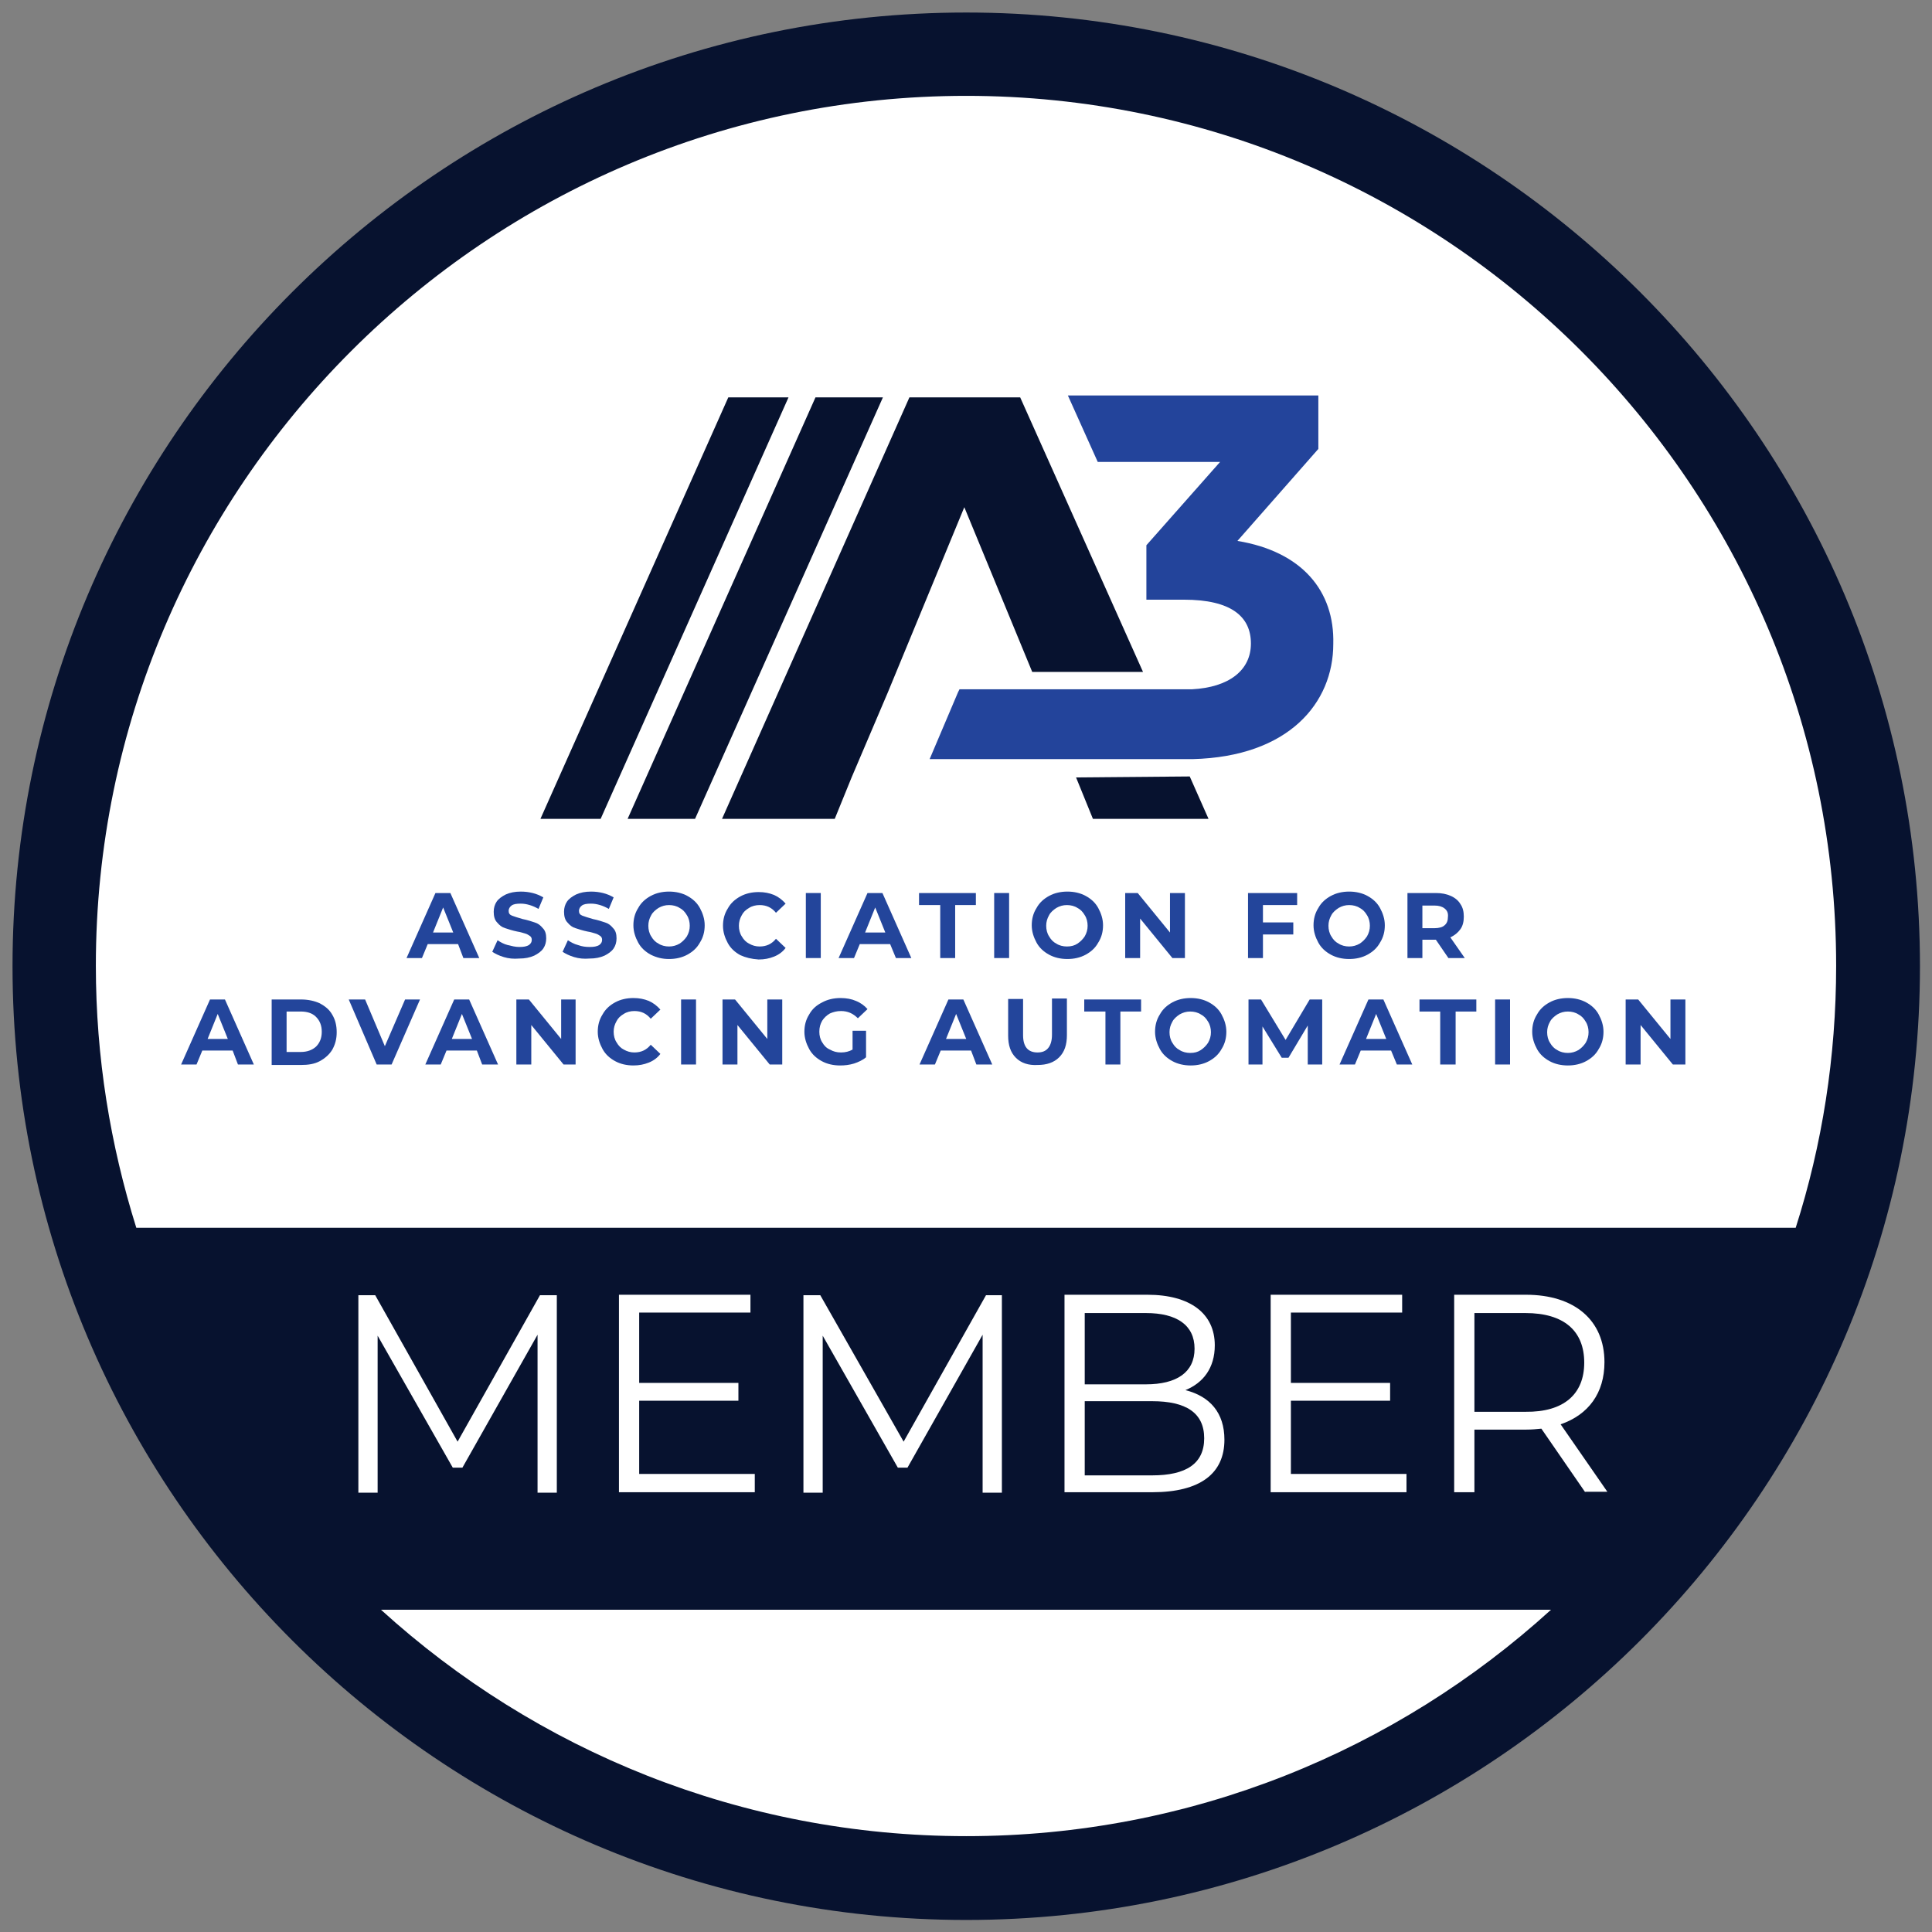 <?xml version="1.0" encoding="utf-8"?>
<!-- Generator: Adobe Illustrator 25.4.1, SVG Export Plug-In . SVG Version: 6.00 Build 0)  -->
<svg version="1.1" id="Layer_1" xmlns="http://www.w3.org/2000/svg" xmlns:xlink="http://www.w3.org/1999/xlink" x="0px" y="0px"
	 viewBox="0 0 401.1 401.1" style="enable-background:new 0 0 401.1 401.1;" xml:space="preserve">
<rect x="0" y="0" width="401.1" height="401.1" fill="#808080" stroke="none"/>
<style type="text/css">
	.st0{fill:#FFFFFF;}
	.st1{fill:#07122F;}
	.st2{fill:#23449B;}
	.st3{fill:#23459B;}
</style>
<g>
	
		<ellipse transform="matrix(0.707 -0.707 0.707 0.707 -83.078 200.569)" class="st0" cx="200.6" cy="200.6" rx="189.3" ry="189.3"/>
	<g>
		<g>
			<polyline class="st1" points="223.4,161.4 226.9,170 250.9,170 247,161.2 			"/>
			<polygon class="st1" points="144.3,170 183.3,82.5 169.3,82.5 130.3,170 			"/>
			<polygon class="st1" points="124.7,170 163.7,82.5 151.2,82.5 112.2,170 			"/>
			<polyline class="st1" points="184.3,143.8 200.2,105.3 214.3,139.5 237.3,139.5 211.8,82.5 188.8,82.5 149.9,170 173.3,170 
				176.8,161.4 			"/>
			<path class="st2" d="M256.9,112.3l16.8-19.1V82.1h-52l6.2,13.8h25.4l-15.3,17.3v11.3h7.8c9.8,0,13.9,3.5,13.9,9.1
				c0,5.6-4.6,9.1-12.2,9.5h-3h-23.3h-22l-0.3,0.6l-5.9,13.9h54.6v0c20-0.5,29.2-11.7,29.2-23.9
				C277.1,122.7,270.3,114.5,256.9,112.3"/>
		</g>
		<g>
			<path class="st3" d="M95.1,196h-6.3l-1.2,2.9h-3.2l6-13.5h3.1l6,13.5h-3.3L95.1,196z M94.1,193.6l-2.1-5.2l-2.1,5.2H94.1z"/>
			<path class="st3" d="M104.6,198.7c-1-0.3-1.8-0.7-2.4-1.1l1.1-2.4c0.6,0.4,1.3,0.8,2.1,1s1.6,0.4,2.4,0.4c0.9,0,1.5-0.1,2-0.4
				c0.4-0.3,0.6-0.6,0.6-1.1c0-0.3-0.1-0.6-0.4-0.8c-0.3-0.2-0.6-0.4-1-0.5c-0.4-0.1-0.9-0.3-1.6-0.4c-1-0.2-1.9-0.5-2.5-0.7
				c-0.7-0.2-1.2-0.6-1.7-1.2c-0.5-0.5-0.7-1.3-0.7-2.2c0-0.8,0.2-1.5,0.6-2.1s1.1-1.1,1.9-1.5c0.9-0.4,1.9-0.6,3.1-0.6
				c0.9,0,1.7,0.1,2.5,0.3c0.8,0.2,1.5,0.5,2.2,0.9l-1,2.4c-1.2-0.7-2.5-1.1-3.7-1.1c-0.9,0-1.5,0.1-1.9,0.4
				c-0.4,0.3-0.6,0.7-0.6,1.1c0,0.5,0.2,0.8,0.7,1c0.5,0.2,1.2,0.4,2.2,0.7c1,0.2,1.9,0.5,2.5,0.7c0.7,0.2,1.2,0.6,1.7,1.2
				c0.5,0.5,0.7,1.2,0.7,2.1c0,0.8-0.2,1.5-0.6,2.1c-0.4,0.6-1.1,1.1-1.9,1.5c-0.9,0.4-1.9,0.6-3.1,0.6
				C106.6,199.1,105.6,199,104.6,198.7z"/>
			<path class="st3" d="M119.2,198.7c-1-0.3-1.8-0.7-2.4-1.1l1.1-2.4c0.6,0.4,1.3,0.8,2.1,1c0.8,0.3,1.6,0.4,2.4,0.4
				c0.9,0,1.5-0.1,2-0.4c0.4-0.3,0.6-0.6,0.6-1.1c0-0.3-0.1-0.6-0.4-0.8c-0.3-0.2-0.6-0.4-1-0.5c-0.4-0.1-0.9-0.3-1.6-0.4
				c-1-0.2-1.9-0.5-2.5-0.7c-0.7-0.2-1.2-0.6-1.7-1.2c-0.5-0.5-0.7-1.3-0.7-2.2c0-0.8,0.2-1.5,0.6-2.1s1.1-1.1,1.9-1.5
				c0.9-0.4,1.9-0.6,3.1-0.6c0.9,0,1.7,0.1,2.5,0.3c0.8,0.2,1.5,0.5,2.2,0.9l-1,2.4c-1.2-0.7-2.5-1.1-3.7-1.1
				c-0.9,0-1.5,0.1-1.9,0.4c-0.4,0.3-0.6,0.7-0.6,1.1c0,0.5,0.2,0.8,0.7,1c0.5,0.2,1.2,0.4,2.2,0.7c1,0.2,1.9,0.5,2.5,0.7
				c0.7,0.2,1.2,0.6,1.7,1.2c0.5,0.5,0.7,1.2,0.7,2.1c0,0.8-0.2,1.5-0.6,2.1c-0.4,0.6-1.1,1.1-1.9,1.5c-0.9,0.4-1.9,0.6-3.1,0.6
				C121.2,199.1,120.2,199,119.2,198.7z"/>
			<path class="st3" d="M135.1,198.2c-1.1-0.6-2-1.4-2.6-2.5c-0.6-1.1-1-2.3-1-3.6c0-1.3,0.3-2.5,1-3.6c0.6-1.1,1.5-1.9,2.6-2.5
				c1.1-0.6,2.4-0.9,3.8-0.9c1.4,0,2.7,0.3,3.8,0.9c1.1,0.6,2,1.4,2.6,2.5c0.6,1.1,1,2.3,1,3.6c0,1.3-0.3,2.5-1,3.6
				c-0.6,1.1-1.5,1.9-2.6,2.5c-1.1,0.6-2.4,0.9-3.8,0.9C137.5,199.1,136.3,198.8,135.1,198.2z M141.1,195.9c0.6-0.4,1.1-0.9,1.5-1.5
				c0.4-0.7,0.6-1.4,0.6-2.2c0-0.8-0.2-1.6-0.6-2.2c-0.4-0.7-0.9-1.2-1.5-1.5c-0.6-0.4-1.4-0.6-2.2-0.6c-0.8,0-1.5,0.2-2.2,0.6
				c-0.6,0.4-1.2,0.9-1.5,1.5c-0.4,0.7-0.6,1.4-0.6,2.2c0,0.8,0.2,1.6,0.6,2.2c0.4,0.7,0.9,1.2,1.5,1.5c0.6,0.4,1.4,0.6,2.2,0.6
				C139.7,196.5,140.4,196.3,141.1,195.9z"/>
			<path class="st3" d="M153.7,198.3c-1.1-0.6-2-1.4-2.6-2.5c-0.6-1.1-1-2.3-1-3.6c0-1.3,0.3-2.5,1-3.6c0.6-1.1,1.5-1.9,2.6-2.5
				c1.1-0.6,2.4-0.9,3.8-0.9c1.2,0,2.2,0.2,3.2,0.6c0.9,0.4,1.7,1,2.4,1.8l-2,1.9c-0.9-1.1-2-1.6-3.4-1.6c-0.8,0-1.6,0.2-2.2,0.6
				c-0.7,0.4-1.2,0.9-1.5,1.5c-0.4,0.7-0.6,1.4-0.6,2.2c0,0.8,0.2,1.6,0.6,2.2c0.4,0.7,0.9,1.2,1.5,1.5c0.7,0.4,1.4,0.6,2.2,0.6
				c1.4,0,2.5-0.5,3.4-1.6l2,1.9c-0.6,0.8-1.4,1.4-2.4,1.8c-1,0.4-2,0.6-3.2,0.6C156,199.1,154.8,198.8,153.7,198.3z"/>
			<path class="st3" d="M167.3,185.4h3.1v13.5h-3.1V185.4z"/>
			<path class="st3" d="M184.8,196h-6.3l-1.2,2.9h-3.2l6-13.5h3.1l6,13.5H186L184.8,196z M183.8,193.6l-2.1-5.2l-2.1,5.2H183.8z"/>
			<path class="st3" d="M195.1,187.9h-4.3v-2.5h11.8v2.5h-4.3v11h-3.1V187.9z"/>
			<path class="st3" d="M206.4,185.4h3.1v13.5h-3.1V185.4z"/>
			<path class="st3" d="M217.8,198.2c-1.1-0.6-2-1.4-2.6-2.5c-0.6-1.1-1-2.3-1-3.6c0-1.3,0.3-2.5,1-3.6c0.6-1.1,1.5-1.9,2.6-2.5
				c1.1-0.6,2.4-0.9,3.8-0.9c1.4,0,2.7,0.3,3.8,0.9c1.1,0.6,2,1.4,2.6,2.5c0.6,1.1,1,2.3,1,3.6c0,1.3-0.3,2.5-1,3.6
				c-0.6,1.1-1.5,1.9-2.6,2.5c-1.1,0.6-2.4,0.9-3.8,0.9C220.2,199.1,218.9,198.8,217.8,198.2z M223.7,195.9c0.6-0.4,1.1-0.9,1.5-1.5
				c0.4-0.7,0.6-1.4,0.6-2.2c0-0.8-0.2-1.6-0.6-2.2c-0.4-0.7-0.9-1.2-1.5-1.5c-0.6-0.4-1.4-0.6-2.2-0.6c-0.8,0-1.5,0.2-2.2,0.6
				c-0.6,0.4-1.2,0.9-1.5,1.5c-0.4,0.7-0.6,1.4-0.6,2.2c0,0.8,0.2,1.6,0.6,2.2c0.4,0.7,0.9,1.2,1.5,1.5c0.6,0.4,1.4,0.6,2.2,0.6
				C222.4,196.5,223.1,196.3,223.7,195.9z"/>
			<path class="st3" d="M246,185.4v13.5h-2.6l-6.7-8.2v8.2h-3.1v-13.5h2.6l6.7,8.2v-8.2H246z"/>
			<path class="st3" d="M262.2,187.9v3.6h6.3v2.5h-6.3v4.9h-3.1v-13.5h10.2v2.5H262.2z"/>
			<path class="st3" d="M276.3,198.2c-1.1-0.6-2-1.4-2.6-2.5c-0.6-1.1-1-2.3-1-3.6c0-1.3,0.3-2.5,1-3.6c0.6-1.1,1.5-1.9,2.6-2.5
				c1.1-0.6,2.4-0.9,3.8-0.9s2.7,0.3,3.8,0.9c1.1,0.6,2,1.4,2.6,2.5c0.6,1.1,1,2.3,1,3.6c0,1.3-0.3,2.5-1,3.6
				c-0.6,1.1-1.5,1.9-2.6,2.5c-1.1,0.6-2.4,0.9-3.8,0.9S277.4,198.8,276.3,198.2z M282.3,195.9c0.6-0.4,1.1-0.9,1.5-1.5
				c0.4-0.7,0.6-1.4,0.6-2.2c0-0.8-0.2-1.6-0.6-2.2c-0.4-0.7-0.9-1.2-1.5-1.5c-0.6-0.4-1.4-0.6-2.2-0.6c-0.8,0-1.5,0.2-2.2,0.6
				c-0.6,0.4-1.2,0.9-1.5,1.5c-0.4,0.7-0.6,1.4-0.6,2.2c0,0.8,0.2,1.6,0.6,2.2c0.4,0.7,0.9,1.2,1.5,1.5c0.6,0.4,1.4,0.6,2.2,0.6
				C280.9,196.5,281.6,196.3,282.3,195.9z"/>
			<path class="st3" d="M300.7,198.9l-2.6-3.8H298h-2.7v3.8h-3.1v-13.5h5.9c1.2,0,2.2,0.2,3.1,0.6c0.9,0.4,1.6,1,2,1.7
				c0.5,0.7,0.7,1.6,0.7,2.6s-0.2,1.9-0.7,2.6c-0.5,0.7-1.2,1.3-2.1,1.7l3,4.3H300.7z M299.9,188.6c-0.5-0.4-1.2-0.6-2.1-0.6h-2.5
				v4.7h2.5c0.9,0,1.7-0.2,2.1-0.6c0.5-0.4,0.7-1,0.7-1.7C300.7,189.5,300.4,189,299.9,188.6z"/>
			<path class="st3" d="M48.3,218.1H42l-1.2,2.9h-3.2l6-13.5h3.1l6,13.5h-3.3L48.3,218.1z M47.3,215.7l-2.1-5.2l-2.1,5.2H47.3z"/>
			<path class="st3" d="M56.4,207.5h6.1c1.5,0,2.8,0.3,3.9,0.8c1.1,0.6,2,1.3,2.6,2.4c0.6,1,0.9,2.2,0.9,3.6c0,1.4-0.3,2.5-0.9,3.6
				c-0.6,1-1.5,1.8-2.6,2.4c-1.1,0.6-2.4,0.8-3.9,0.8h-6.1V207.5z M62.4,218.4c1.4,0,2.4-0.4,3.2-1.1c0.8-0.8,1.2-1.8,1.2-3.1
				c0-1.3-0.4-2.3-1.2-3.1c-0.8-0.8-1.9-1.1-3.2-1.1h-2.9v8.4H62.4z"/>
			<path class="st3" d="M87.2,207.5L81.3,221h-3.1l-5.8-13.5h3.4l4.1,9.7l4.2-9.7H87.2z"/>
			<path class="st3" d="M99,218.1h-6.3l-1.2,2.9h-3.2l6-13.5h3.1l6,13.5h-3.3L99,218.1z M98,215.7l-2.1-5.2l-2.1,5.2H98z"/>
			<path class="st3" d="M119.5,207.5V221H117l-6.7-8.2v8.2h-3.1v-13.5h2.6l6.7,8.2v-8.2H119.5z"/>
			<path class="st3" d="M127.7,220.3c-1.1-0.6-2-1.4-2.6-2.5c-0.6-1.1-1-2.3-1-3.6s0.3-2.5,1-3.6c0.6-1.1,1.5-1.9,2.6-2.5
				c1.1-0.6,2.4-0.9,3.8-0.9c1.2,0,2.2,0.2,3.2,0.6c0.9,0.4,1.7,1,2.4,1.8l-2,1.9c-0.9-1.1-2-1.6-3.4-1.6c-0.8,0-1.6,0.2-2.2,0.6
				c-0.7,0.4-1.2,0.9-1.5,1.5c-0.4,0.7-0.6,1.4-0.6,2.2c0,0.8,0.2,1.6,0.6,2.2c0.4,0.7,0.9,1.2,1.5,1.5c0.7,0.4,1.4,0.6,2.2,0.6
				c1.4,0,2.5-0.5,3.4-1.6l2,1.9c-0.6,0.8-1.4,1.4-2.4,1.8c-1,0.4-2,0.6-3.2,0.6C130.1,221.2,128.8,220.9,127.7,220.3z"/>
			<path class="st3" d="M141.4,207.5h3.1V221h-3.1V207.5z"/>
			<path class="st3" d="M162.4,207.5V221h-2.6l-6.7-8.2v8.2H150v-13.5h2.6l6.7,8.2v-8.2H162.4z"/>
			<path class="st3" d="M176.9,214h2.9v5.5c-0.7,0.6-1.6,1-2.5,1.3c-1,0.3-1.9,0.4-2.9,0.4c-1.4,0-2.7-0.3-3.8-0.9
				c-1.1-0.6-2-1.4-2.6-2.5c-0.6-1.1-1-2.3-1-3.6s0.3-2.5,1-3.6c0.6-1.1,1.5-1.9,2.7-2.5c1.1-0.6,2.4-0.9,3.8-0.9
				c1.2,0,2.3,0.2,3.2,0.6c1,0.4,1.8,1,2.4,1.7l-2,1.9c-1-1-2.1-1.5-3.5-1.5c-0.9,0-1.6,0.2-2.3,0.5c-0.7,0.4-1.2,0.9-1.6,1.5
				c-0.4,0.7-0.6,1.4-0.6,2.3c0,0.8,0.2,1.6,0.6,2.2c0.4,0.7,0.9,1.2,1.6,1.5c0.7,0.4,1.4,0.6,2.3,0.6c0.9,0,1.7-0.2,2.4-0.6V214z"
				/>
			<path class="st3" d="M201.6,218.1h-6.3l-1.2,2.9h-3.2l6-13.5h3.1l6,13.5h-3.3L201.6,218.1z M200.6,215.7l-2.1-5.2l-2.1,5.2H200.6
				z"/>
			<path class="st3" d="M210.9,219.6c-1.1-1.1-1.6-2.6-1.6-4.6v-7.6h3.1v7.5c0,2.4,1,3.6,3,3.6c1,0,1.7-0.3,2.2-0.9
				c0.5-0.6,0.8-1.5,0.8-2.8v-7.5h3.1v7.6c0,2-0.5,3.5-1.6,4.6c-1.1,1.1-2.6,1.6-4.5,1.6C213.5,221.2,212,220.7,210.9,219.6z"/>
			<path class="st3" d="M229.4,210h-4.3v-2.5h11.8v2.5h-4.3v11h-3.1V210z"/>
			<path class="st3" d="M243.4,220.3c-1.1-0.6-2-1.4-2.6-2.5c-0.6-1.1-1-2.3-1-3.6s0.3-2.5,1-3.6c0.6-1.1,1.5-1.9,2.6-2.5
				c1.1-0.6,2.4-0.9,3.8-0.9c1.4,0,2.7,0.3,3.8,0.9c1.1,0.6,2,1.4,2.6,2.5c0.6,1.1,1,2.3,1,3.6s-0.3,2.5-1,3.6
				c-0.6,1.1-1.5,1.9-2.6,2.5s-2.4,0.9-3.8,0.9C245.8,221.2,244.5,220.9,243.4,220.3z M249.3,218c0.6-0.4,1.1-0.9,1.5-1.5
				c0.4-0.7,0.6-1.4,0.6-2.2c0-0.8-0.2-1.6-0.6-2.2c-0.4-0.7-0.9-1.2-1.5-1.5c-0.6-0.4-1.4-0.6-2.2-0.6c-0.8,0-1.5,0.2-2.2,0.6
				c-0.6,0.4-1.2,0.9-1.5,1.5c-0.4,0.7-0.6,1.4-0.6,2.2c0,0.8,0.2,1.6,0.6,2.2c0.4,0.7,0.9,1.2,1.5,1.5c0.6,0.4,1.4,0.6,2.2,0.6
				C248,218.6,248.7,218.4,249.3,218z"/>
			<path class="st3" d="M271.5,221l0-8.1l-4,6.7h-1.4l-4-6.5v7.9h-2.9v-13.5h2.6l5.1,8.4l5-8.4h2.6l0,13.5H271.5z"/>
			<path class="st3" d="M288.8,218.1h-6.3l-1.2,2.9h-3.2l6-13.5h3.1l6,13.5H290L288.8,218.1z M287.8,215.7l-2.1-5.2l-2.1,5.2H287.8z
				"/>
			<path class="st3" d="M299,210h-4.3v-2.5h11.8v2.5h-4.3v11H299V210z"/>
			<path class="st3" d="M310.4,207.5h3.1V221h-3.1V207.5z"/>
			<path class="st3" d="M321.7,220.3c-1.1-0.6-2-1.4-2.6-2.5c-0.6-1.1-1-2.3-1-3.6s0.3-2.5,1-3.6c0.6-1.1,1.5-1.9,2.6-2.5
				c1.1-0.6,2.4-0.9,3.8-0.9s2.7,0.3,3.8,0.9c1.1,0.6,2,1.4,2.6,2.5c0.6,1.1,1,2.3,1,3.6s-0.3,2.5-1,3.6c-0.6,1.1-1.5,1.9-2.6,2.5
				c-1.1,0.6-2.4,0.9-3.8,0.9S322.8,220.9,321.7,220.3z M327.7,218c0.6-0.4,1.1-0.9,1.5-1.5c0.4-0.7,0.6-1.4,0.6-2.2
				c0-0.8-0.2-1.6-0.6-2.2c-0.4-0.7-0.9-1.2-1.5-1.5c-0.6-0.4-1.4-0.6-2.2-0.6c-0.8,0-1.5,0.2-2.2,0.6c-0.6,0.4-1.2,0.9-1.5,1.5
				c-0.4,0.7-0.6,1.4-0.6,2.2c0,0.8,0.2,1.6,0.6,2.2c0.4,0.7,0.9,1.2,1.5,1.5c0.6,0.4,1.4,0.6,2.2,0.6
				C326.3,218.6,327,218.4,327.7,218z"/>
			<path class="st3" d="M349.9,207.5V221h-2.6l-6.7-8.2v8.2h-3.1v-13.5h2.6l6.7,8.2v-8.2H349.9z"/>
		</g>
	</g>
	<path class="st1" d="M200.6,2.6c-109.2,0-198,88.8-198,198c0,109.2,88.8,198,198,198c109.2,0,198-88.8,198-198
		C398.6,91.4,309.7,2.6,200.6,2.6z M200.6,19.9c99.6,0,180.6,81,180.6,180.6c0,18.9-2.9,37.2-8.4,54.4H28.3
		c-5.4-17.2-8.4-35.4-8.4-54.4C19.9,101,101,19.9,200.6,19.9z M79.1,334.2H322c-32.1,29.2-74.7,47-121.4,47S111.2,363.4,79.1,334.2z
		"/>
	<g>
		<path class="st0" d="M115.6,268.9v41h-4v-32.8l-15.6,27.6h-2l-15.6-27.4v32.6h-4v-41h3.5L95,299.3l17.1-30.4H115.6z"/>
		<path class="st0" d="M156.7,306.1v3.7h-28.2v-41h27.3v3.7h-23.1v14.6h20.6v3.7h-20.6v15.2H156.7z"/>
		<path class="st0" d="M208,268.9v41h-4v-32.8l-15.6,27.6h-2l-15.6-27.4v32.6h-4v-41h3.5l17.3,30.4l17.1-30.4H208z"/>
		<path class="st0" d="M254.2,298.9c0,7-5,10.9-15,10.9H221v-41h17.2c8.9,0,14,3.9,14,10.5c0,4.7-2.4,7.8-6.1,9.3
			C251.2,289.9,254.2,293.3,254.2,298.9z M225.2,272.5v14.9h12.7c6.4,0,10.1-2.5,10.1-7.4s-3.7-7.4-10.1-7.4H225.2z M250,298.6
			c0-5.3-3.8-7.7-10.8-7.7h-14v15.4h14C246.2,306.3,250,303.9,250,298.6z"/>
		<path class="st0" d="M292,306.1v3.7h-28.2v-41h27.3v3.7h-23.1v14.6h20.6v3.7h-20.6v15.2H292z"/>
		<path class="st0" d="M329.1,309.8l-9.1-13.2c-1,0.1-2,0.2-3.2,0.2h-10.7v13h-4.2v-41h14.9c10.1,0,16.3,5.3,16.3,14
			c0,6.4-3.3,10.9-9.1,12.9l9.7,14H329.1z M328.9,282.9c0-6.6-4.2-10.3-12.2-10.3h-10.6v20.5h10.6
			C324.7,293.2,328.9,289.4,328.9,282.9z"/>
	</g>
</g>
</svg>
